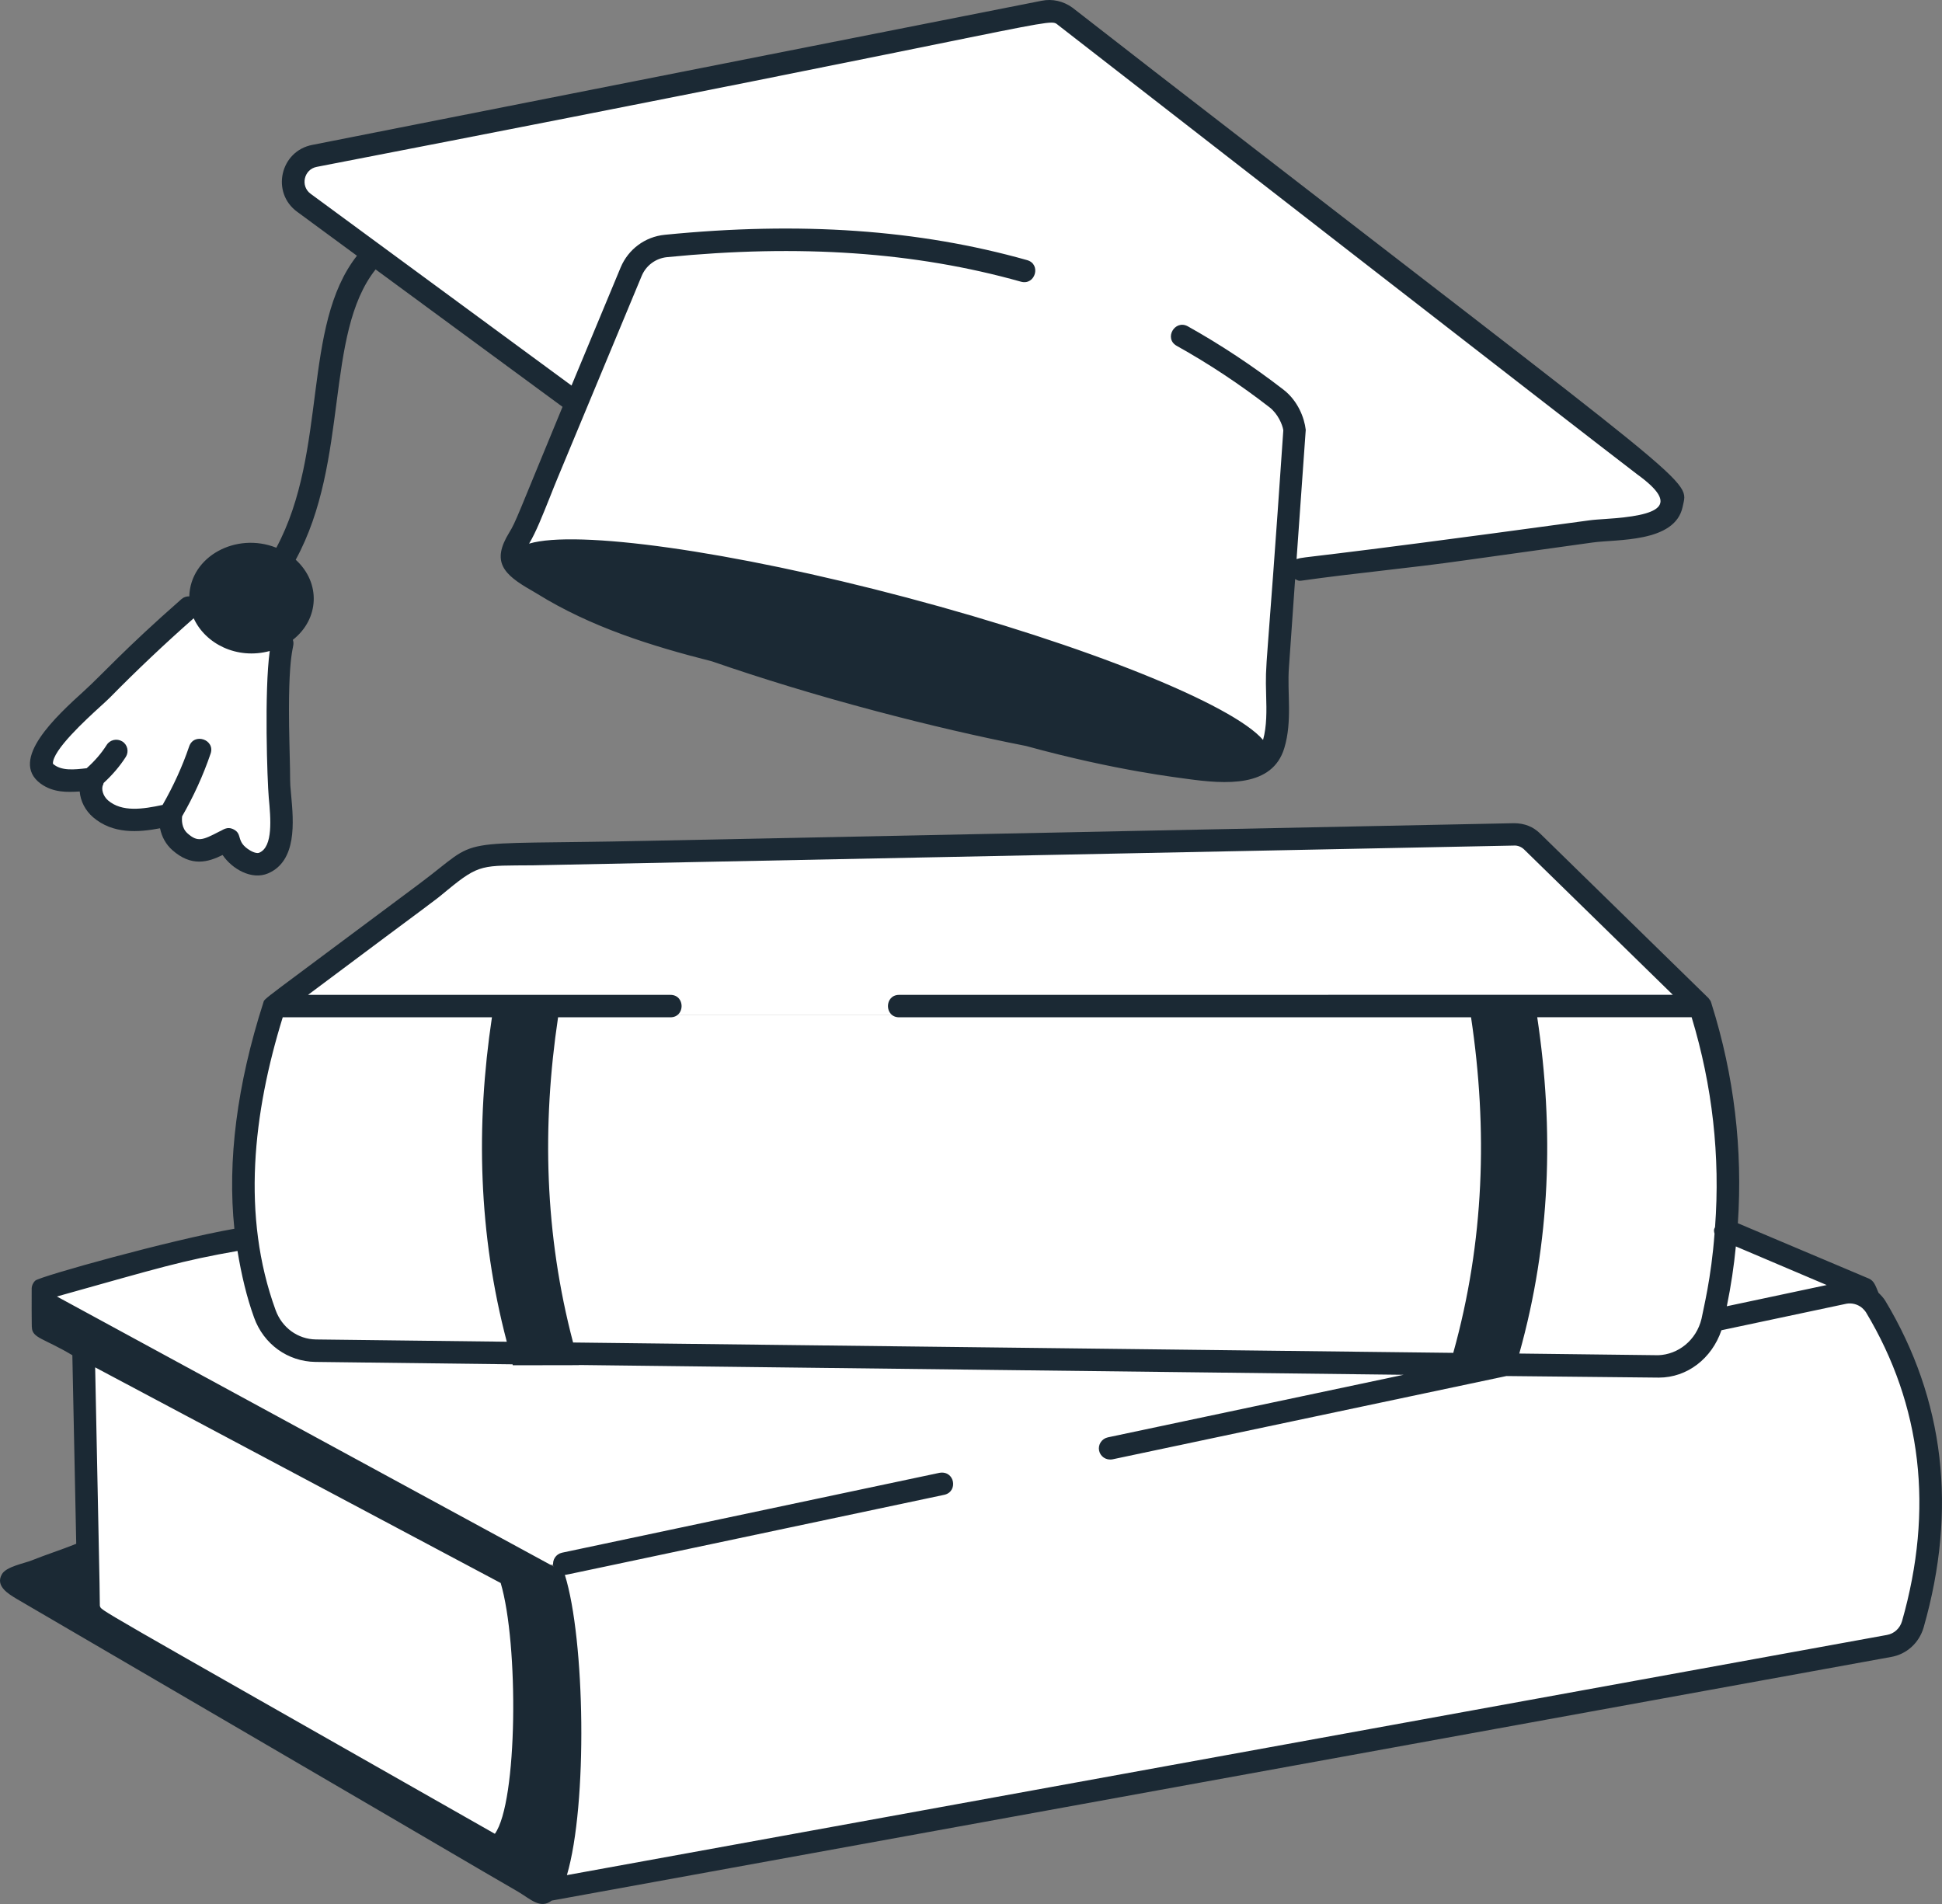 <svg width="51" height="50" viewBox="0 0 51 50" fill="none" xmlns="http://www.w3.org/2000/svg">
<rect x="0" y="0" width="51" height="50" fill="#808080" stroke="none"/>
<path d="M43.192 13.992L33.847 15.123V11.111C33.744 10.905 33.245 10.267 32.082 9.362C30.919 8.457 26.96 7.202 25.126 6.687L19.312 6.276L17.027 6.687L15.055 10.494L8.098 5.453L7.683 4.527L8.098 4.115L27.826 0.309L43.607 12.448L44.022 13.169L43.192 13.992Z" fill="white"/>
<path d="M33.328 19.753L33.951 11.214C33.847 10.974 33.266 10.226 31.771 9.156C30.276 8.086 27.756 7.27 26.683 6.996L25.334 6.687L18.17 6.276L16.716 6.687L13.394 14.403L32.186 19.753H33.328Z" fill="white"/>
<path d="M7.372 22.325V16.564L5.399 15.741L1.246 19.341V19.959L1.557 20.473H2.388V21.09L3.426 21.708L4.568 21.399V22.016L5.399 22.325L5.711 22.016L6.022 22.325L6.853 22.634L7.372 22.325Z" fill="white"/>
<path d="M7.06 26.646H44.853L39.766 21.811L12.563 22.428L7.06 26.646Z" fill="white"/>
<path d="M39.039 35.7L39.35 26.646H13.497L14.432 35.391L39.039 35.7Z" fill="white"/>
<path d="M44.645 26.44H39.869L39.142 35.905H43.711L44.645 35.494C44.888 34.362 45.393 31.872 45.476 30.967C45.559 30.062 44.957 27.572 44.645 26.44Z" fill="white"/>
<path d="M14.12 35.494L13.705 26.852V26.44H7.268C6.887 27.949 6.209 31.461 6.541 33.436C6.873 35.411 7.856 35.631 8.306 35.494H14.12Z" fill="white"/>
<path d="M13.705 41.255L38.623 36.008C29.452 35.837 10.715 35.494 9.137 35.494C7.559 35.494 7.095 35.014 7.06 34.774L6.437 32.51L1.454 33.745L1.038 34.156L13.705 41.255Z" fill="white"/>
<path d="M48.591 33.745L45.061 34.774L45.372 32.51L48.591 33.745Z" fill="white"/>
<path d="M13.394 48.971L14.12 41.461L2.18 35.288V42.387L13.394 48.971Z" fill="white"/>
<path d="M14.017 49.588V41.666V41.255L39.143 35.699H44.438L45.268 34.568L49.006 33.95C49.56 35.116 50.688 37.757 50.771 38.992C50.854 40.226 50.391 42.318 50.148 43.21L14.017 49.588Z" fill="white"/>
<path d="M50.518 42.737C51.405 39.637 51.066 36.752 49.511 34.16C49.462 34.08 49.397 34.013 49.332 33.949C49.251 33.756 49.214 33.634 49.079 33.576L45.639 32.123C45.769 30.181 45.542 28.245 44.95 26.368C44.95 26.363 44.947 26.361 44.947 26.356C44.915 26.253 44.922 26.292 44.868 26.211L40.447 21.89C40.266 21.712 40.04 21.618 39.757 21.618L16.988 22.081C11.643 22.198 12.736 21.924 11.011 23.21C6.742 26.398 6.956 26.204 6.916 26.329C6.222 28.489 5.969 30.483 6.155 32.268C4.493 32.557 1.051 33.519 0.928 33.629C0.867 33.684 0.835 33.765 0.832 33.827C0.828 33.905 0.832 34.929 0.837 34.848C0.839 35.143 1.15 35.14 1.9 35.589L2.002 40.541C1.617 40.697 1.218 40.822 0.83 40.978C0.637 41.056 0.15 41.141 0.046 41.348C-0.129 41.659 0.238 41.866 0.438 41.988C0.477 42.011 11.447 48.414 12.694 49.148C12.998 49.32 13.295 49.502 13.601 49.675C13.929 49.868 14.189 50.144 14.488 49.911L49.662 43.513C50.07 43.444 50.4 43.144 50.518 42.737ZM45.586 32.732L47.972 33.746L45.349 34.303C45.46 33.763 45.537 33.24 45.586 32.732ZM45.04 32.224C45.026 32.254 45.012 32.281 45.012 32.313C45.012 32.343 45.019 32.371 45.026 32.398C44.941 33.565 44.729 34.388 44.685 34.63C44.548 35.202 44.068 35.57 43.55 35.589L39.899 35.545C40.721 32.61 40.813 29.664 40.37 26.713H44.425C44.971 28.514 45.179 30.365 45.04 32.224ZM11.749 23.375C12.599 22.676 12.666 22.736 13.996 22.724L39.767 22.205C39.855 22.2 39.955 22.239 40.024 22.306L43.931 26.124L23.613 26.126C23.221 26.126 23.221 26.715 23.613 26.715H38.632C39.072 29.659 38.982 32.599 38.165 35.527L15.05 35.255C14.303 32.417 14.229 29.57 14.656 26.715H17.606C17.998 26.715 17.998 26.126 17.606 26.126H8.089C11.689 23.431 11.278 23.764 11.749 23.375ZM7.425 26.715H12.919C12.492 29.563 12.564 32.403 13.309 35.235L8.296 35.175C7.82 35.168 7.404 34.865 7.237 34.402C6.334 31.925 6.65 29.22 7.425 26.715ZM13.149 41.571C13.625 43.177 13.595 47.328 12.996 48.157C2.012 41.912 2.706 42.324 2.622 42.172C2.629 42.068 2.557 38.89 2.499 35.908L13.149 41.571ZM14.888 49.242C15.436 47.379 15.364 43.054 14.834 41.357C14.913 41.352 14.347 41.463 24.797 39.255C25.169 39.174 25.076 38.611 24.674 38.677L14.76 40.775C14.6 40.809 14.498 40.966 14.53 41.124C14.533 41.129 14.537 41.134 14.54 41.138L1.494 34.047C4.203 33.288 4.763 33.109 6.237 32.851C6.339 33.472 6.478 34.063 6.673 34.602C6.924 35.298 7.555 35.754 8.282 35.765L13.46 35.828C13.463 35.837 13.465 35.846 13.467 35.853L15.208 35.85C15.208 35.848 15.208 35.846 15.206 35.846L36.86 36.103L29.094 37.746C28.934 37.78 28.831 37.937 28.864 38.095C28.896 38.245 29.04 38.355 29.217 38.323L39.56 36.136C39.639 36.136 39.042 36.131 43.564 36.177C44.307 36.177 44.955 35.678 45.208 34.933L48.494 34.236C48.636 34.211 48.789 34.252 48.901 34.346C48.924 34.365 48.977 34.42 49.003 34.461C50.47 36.906 50.788 39.636 49.95 42.574C49.894 42.764 49.743 42.902 49.553 42.935L14.888 49.242Z" fill="#1B2934"/>
<path d="M34.012 15.208C34.08 15.24 34.098 15.261 34.175 15.249C35.609 15.045 37.014 14.923 38.48 14.713L41.821 14.247C42.45 14.157 43.986 14.26 44.188 13.313C44.339 12.551 44.876 13.145 30.317 1.874L28.165 0.202C27.924 0.027 27.633 -0.037 27.355 0.02L8.207 3.804C7.357 3.963 7.111 5.06 7.807 5.564L9.374 6.716C7.917 8.572 8.62 11.838 7.257 14.384C6.201 13.963 4.999 14.612 4.971 15.661C4.899 15.659 4.827 15.679 4.769 15.73C3.255 17.059 2.696 17.701 2.213 18.14C1.482 18.803 0.226 19.955 1.064 20.576C1.399 20.822 1.775 20.804 2.093 20.785C2.113 21.034 2.236 21.282 2.445 21.462C2.965 21.908 3.634 21.86 4.203 21.751C4.247 21.977 4.358 22.175 4.525 22.324C5.027 22.768 5.458 22.644 5.846 22.453C6.094 22.819 6.607 23.118 7.039 22.936C7.803 22.609 7.71 21.577 7.647 20.891C7.599 20.367 7.636 20.772 7.601 19.529C7.534 16.866 7.768 17.048 7.691 16.802C8.383 16.259 8.434 15.309 7.766 14.699C9.186 12.096 8.513 8.779 9.864 7.075L14.773 10.684C13.578 13.57 13.555 13.69 13.371 13.989C12.905 14.75 13.207 15.079 13.966 15.509L14.102 15.59C15.523 16.471 17.108 16.965 18.699 17.368C19.987 17.814 21.442 18.26 23.005 18.674C24.392 19.042 25.725 19.35 26.946 19.59C29.346 20.25 31.013 20.427 31.157 20.452C32.197 20.597 33.415 20.68 33.728 19.645C33.944 18.929 33.8 18.191 33.849 17.533L34.012 15.208ZM7.058 20.944C7.109 21.49 7.177 22.237 6.808 22.393C6.766 22.412 6.678 22.398 6.569 22.334C6.188 22.106 6.378 21.913 6.146 21.786C5.958 21.683 5.842 21.809 5.763 21.835C5.317 22.067 5.19 22.12 4.925 21.885C4.767 21.745 4.772 21.533 4.783 21.437C5.083 20.915 5.336 20.363 5.531 19.79C5.656 19.422 5.092 19.231 4.967 19.604C4.786 20.137 4.549 20.65 4.27 21.138C3.757 21.248 3.205 21.335 2.836 21.018C2.706 20.905 2.648 20.712 2.711 20.602C2.718 20.59 2.715 20.576 2.72 20.563C2.943 20.358 3.142 20.13 3.305 19.875C3.391 19.737 3.349 19.555 3.21 19.47C3.07 19.385 2.887 19.426 2.801 19.564C2.657 19.792 2.478 19.994 2.276 20.174C1.958 20.211 1.606 20.252 1.39 20.057C1.371 19.705 2.274 18.884 2.613 18.573C2.729 18.467 2.824 18.382 2.885 18.32C3.588 17.605 4.328 16.905 5.087 16.236C5.389 16.903 6.218 17.329 7.084 17.096C6.938 18.143 7.019 20.51 7.058 20.944ZM33.706 10.233C32.903 9.612 32.058 9.053 31.195 8.57C30.853 8.382 30.558 8.89 30.904 9.083C31.742 9.55 32.562 10.093 33.342 10.698C33.558 10.866 33.678 11.146 33.702 11.298C33.249 17.948 33.226 17.288 33.251 18.253C33.263 18.672 33.27 19.065 33.17 19.431C32.374 18.504 28.553 16.951 23.813 15.693C19.159 14.458 15.134 13.908 13.895 14.276C14.076 13.977 14.252 13.527 14.445 13.046C14.512 12.876 14.579 12.708 14.649 12.54L16.85 7.25C16.963 6.974 17.219 6.783 17.516 6.753C20.998 6.408 24.036 6.617 26.81 7.397C27.189 7.503 27.351 6.937 26.973 6.831C24.127 6.028 21.014 5.812 17.456 6.166C16.94 6.217 16.499 6.546 16.299 7.024L15.009 10.125L8.159 5.09C7.881 4.888 7.98 4.446 8.319 4.382C28.449 0.485 27.491 0.441 27.804 0.671C29.145 1.713 41.536 11.344 42.996 12.457C44.14 13.285 43.576 13.538 42.167 13.628C41.998 13.64 41.847 13.649 41.736 13.665C34.108 14.707 34.319 14.601 34.05 14.681L34.291 11.287C34.254 10.967 34.082 10.523 33.706 10.233Z" fill="#1B2934"/>
</svg>
